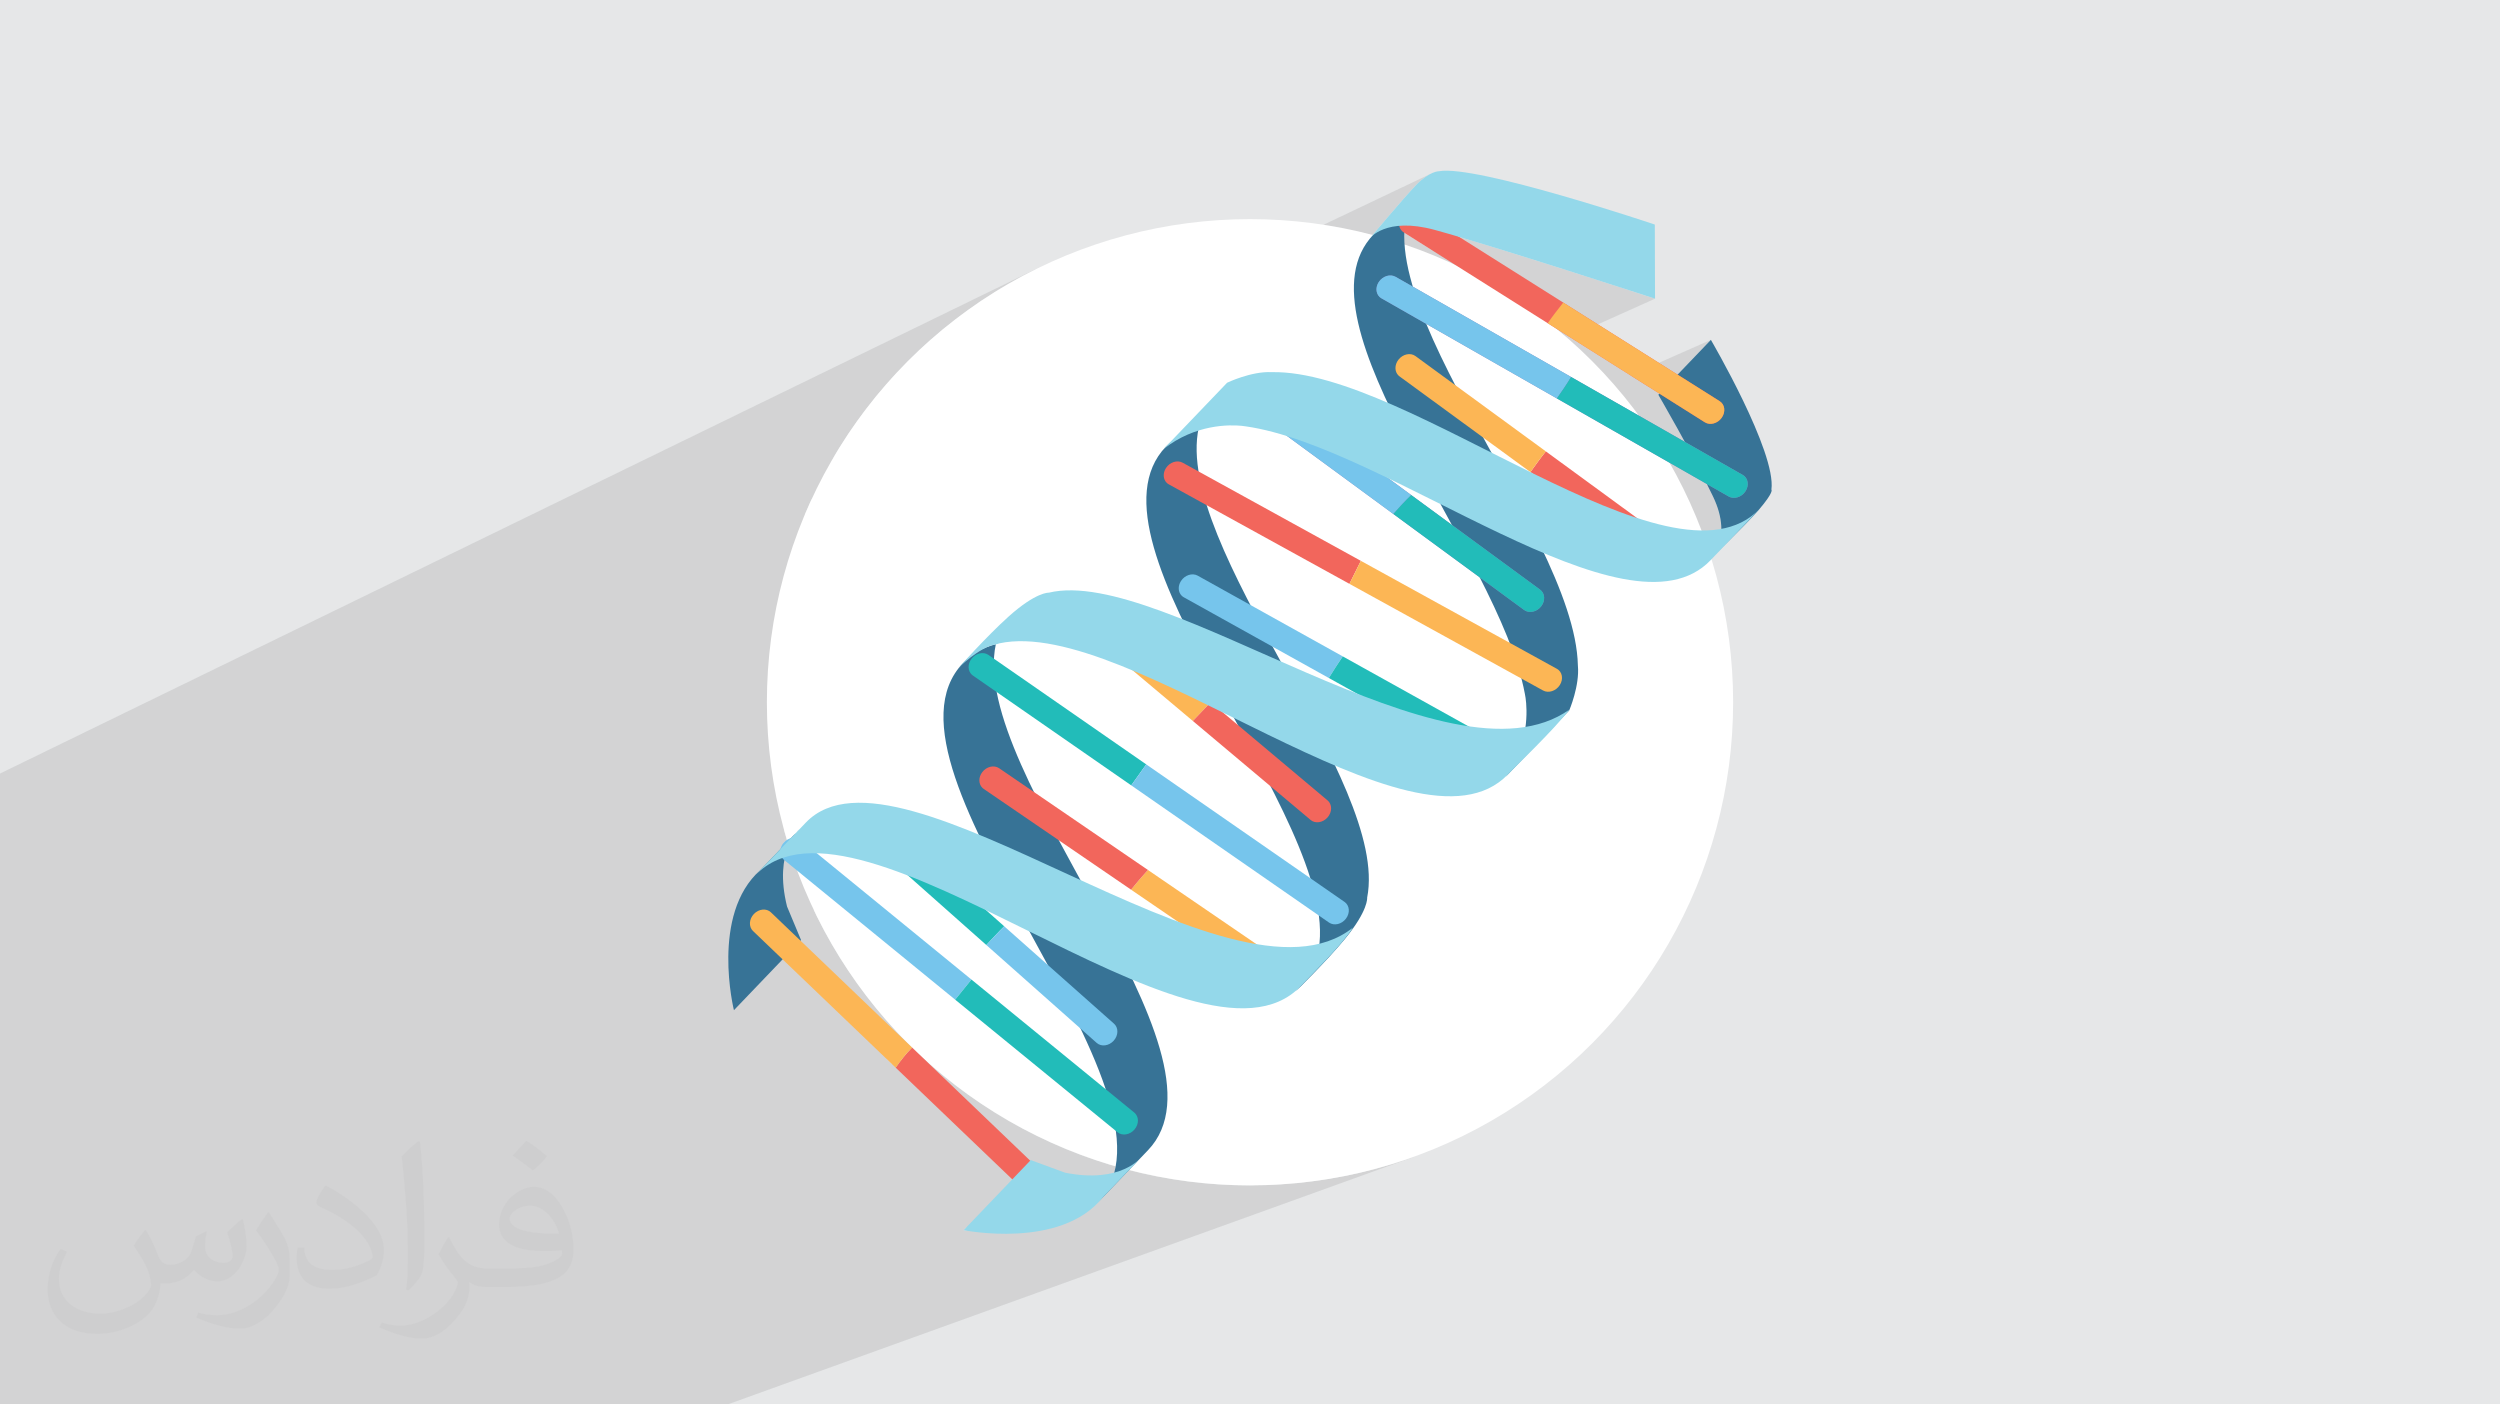 <?xml version="1.0" encoding="UTF-8"?>
<!DOCTYPE svg PUBLIC "-//W3C//DTD SVG 1.0//EN" "http://www.w3.org/TR/2001/REC-SVG-20010904/DTD/svg10.dtd">
<!-- Creator: CorelDRAW -->
<svg xmlns="http://www.w3.org/2000/svg" xml:space="preserve" width="94.192mm" height="52.917mm" version="1.0" style="shape-rendering:geometricPrecision; text-rendering:geometricPrecision; image-rendering:optimizeQuality; fill-rule:evenodd; clip-rule:evenodd"
viewBox="0 0 9404.92 5283.66"
 xmlns:xlink="http://www.w3.org/1999/xlink"
 xmlns:xodm="http://www.corel.com/coreldraw/odm/2003">
 <defs>
  <style type="text/css">
   <![CDATA[
    .fil3 {fill:white}
    .fil9 {fill:#22BCB9;fill-rule:nonzero}
    .fil4 {fill:#377396;fill-rule:nonzero}
    .fil8 {fill:#76C5EC;fill-rule:nonzero}
    .fil7 {fill:#8E84BF;fill-rule:nonzero}
    .fil10 {fill:#94D8EA;fill-rule:nonzero}
    .fil5 {fill:#F2665C;fill-rule:nonzero}
    .fil6 {fill:#FCB655;fill-rule:nonzero}
    .fil2 {fill:#373435;fill-opacity:0.031}
    .fil1 {fill:#2B2A29;fill-opacity:0.102}
    .fil0 {fill:#E6E7E8}
   ]]>
  </style>
 </defs>
 <g id="Layer_x0020_1">
  <polygon class="fil0" points="-0,0 9404.92,0 9404.92,5283.66 -0,5283.66 "/>
  <polygon class="fil1" points="-0,3319.25 -0,3227.3 -0,3213.67 -0,2910.05 3914.48,1003.56 3836.12,1043.69 3760.01,1087.45 3686.27,1134.73 3615.01,1185.41 3546.35,1239.36 3480.4,1296.49 3417.29,1356.67 3357.11,1419.79 3299.98,1485.73 3246.03,1554.4 3195.35,1625.65 3148.07,1699.4 3134.64,1722.75 5389.05,650.5 5376.47,656.69 5361.77,665.97 5345.2,678.99 5326.99,696.38 5318.77,705.09 5309.58,715.1 5299.56,726.2 5288.85,738.2 5277.64,750.92 5266.06,764.17 5254.27,777.75 5242.41,791.47 5230.67,805.15 5219.17,818.58 5208.08,831.59 5197.55,843.98 5187.74,855.56 5178.79,866.15 5170.87,875.53 5164.13,883.54 3052.61,1879.46 3027.78,1934.38 3027.01,1936.32 5282.97,875.68 5384.7,939.83 5489.05,891.13 5514.58,898.71 5541.18,906.69 5568.74,915.01 5597.13,923.67 5626.22,932.59 5655.9,941.74 5686.02,951.09 5716.5,960.59 5747.17,970.19 5777.93,979.86 5808.66,989.54 5839.22,999.21 5869.5,1008.81 5899.37,1018.31 5928.71,1027.66 5957.4,1036.83 5985.3,1045.77 6012.3,1054.42 6038.28,1062.78 6063.1,1070.77 6086.65,1078.37 6108.79,1085.53 6129.42,1092.2 6148.4,1098.35 6165.62,1103.93 6180.93,1108.9 6194.23,1113.22 6205.4,1116.86 6214.29,1119.75 6220.8,1121.88 6224.8,1123.19 6226.15,1123.63 5904.93,1267.89 6133.64,1412.11 6436.25,1278.49 6310.92,1409.37 6203.87,1456.39 6242.53,1480.77 6238.41,1485.07 6238.93,1485.97 6240.47,1488.61 6242.97,1492.9 6246.36,1498.78 6250.62,1506.14 6255.67,1514.93 6261.46,1525.03 6267.95,1536.38 6275.06,1548.92 6282.76,1562.51 6290.99,1577.12 6299.68,1592.65 6308.8,1609.01 6318.27,1626.13 6328.07,1643.91 6338.11,1662.29 2949.59,3123.49 2951.11,3129.04 2955.49,3144.52 2959.99,3159.95 2958.35,3161.05 2956.75,3162.22 2955.18,3163.46 2953.64,3164.77 2952.14,3166.14 2950.67,3167.56 2949.25,3169.06 2947.87,3170.63 2945.68,3173.36 2945.12,3174.15 6281.19,1741.07 6394.1,1805.51 6421.38,1821.07 6424.3,1826.94 6427.21,1832.8 6430.1,1838.64 6432.96,1844.45 6435.8,1850.25 6438.6,1856.02 6441.39,1861.77 6444.13,1867.49 6448.29,1876.43 6452.11,1885.2 6455.6,1893.78 6458.77,1902.19 6461.64,1910.43 6464.21,1918.49 6466.49,1926.37 6468.49,1934.08 6470.21,1941.62 6471.69,1949 6472.91,1956.19 6473.88,1963.22 6474.63,1970.08 6475.02,1975.12 6620.35,1914.08 6616.88,1917.62 6475.17,1977.13 6475.46,1983.29 6475.57,1989.64 3060.71,3422.29 3068.34,3438.22 3079.62,3460.91 3091.2,3483.42 3103.08,3505.73 3115.26,3527.87 3127.73,3549.82 3140.52,3571.57 3153.58,3593.14 3166.93,3614.5 3180.56,3635.67 3194.49,3656.62 3208.69,3677.38 3223.18,3697.93 3237.94,3718.27 3252.97,3738.4 3268.26,3758.31 3283.84,3778 3299.66,3797.47 3315.76,3816.71 3332.12,3835.73 3348.72,3854.52 3365.58,3873.09 3382.71,3891.41 3400.06,3909.49 3417.68,3927.33 3435.53,3944.94 3336.01,3984.44 3356.17,4003.74 3455.75,3964.31 3475.3,3982.48 3495.13,4000.37 3515.21,4017.98 3535.55,4035.28 3556.15,4052.3 3576.99,4069.02 3598.1,4085.42 3619.44,4101.54 3641.04,4117.34 3662.86,4132.82 3684.92,4148 3707.23,4162.86 3729.75,4177.4 3752.51,4191.6 3775.48,4205.48 3798.68,4219.03 3822.09,4232.25 3845.72,4245.13 3869.55,4257.66 3893.6,4269.86 3917.84,4281.71 3942.29,4293.2 3966.93,4304.34 3991.77,4315.12 4016.8,4325.54 4042.01,4335.61 4067.41,4345.29 4092.99,4354.62 4118.74,4363.56 4144.68,4372.13 4170.78,4380.32 4197.05,4388.13 4196.5,4391.08 4195.92,4394.02 4195.31,4396.95 4194.67,4399.87 4194.01,4402.76 4193.32,4405.65 4192.61,4408.53 4191.87,4411.39 3633.53,4619.11 3625.11,4627.89 3626.16,4628.1 3629.24,4628.67 3634.24,4629.55 3634.27,4629.55 4247.18,4401.76 4260.84,4405.22 4274.54,4408.59 4288.29,4411.85 4302.07,4415.01 4315.89,4418.06 4329.76,4421.01 4343.65,4423.85 4357.59,4426.59 4371.56,4429.21 4385.58,4431.74 4399.63,4434.16 4413.72,4436.47 4427.84,4438.67 4442,4440.77 4456.18,4442.74 4470.41,4444.62 4484.68,4446.39 4498.98,4448.04 4513.31,4449.58 4527.67,4451.01 4542.06,4452.34 4556.49,4453.55 4570.95,4454.64 4585.45,4455.62 4599.97,4456.48 4614.51,4457.24 4629.1,4457.88 4643.71,4458.4 4658.36,4458.81 4673.03,4459.11 4687.72,4459.28 4702.45,4459.34 4795.98,4456.97 4888.28,4449.95 4979.24,4438.4 5068.75,4422.41 5156.67,4402.12 5242.92,4377.63 5327.37,4349.06 2736.61,5283.66 2161.59,5283.66 1874.33,5283.66 1861.5,5283.66 1847.19,5283.66 1794.3,5283.66 1554.99,5283.66 1444.8,5283.66 1441.39,5283.66 164.91,5283.66 124.02,5283.66 62.65,5283.66 61.91,5283.66 49.98,5283.66 -0,5283.66 -0,4934.9 -0,4830.52 -0,4706.36 -0,4696.17 -0,4694.5 -0,4597.42 -0,4552.25 -0,4550.06 -0,4530.35 -0,4496.9 -0,4495.93 -0,4453.79 -0,4439.3 -0,4437.18 -0,4432.25 -0,4395.42 -0,4217.03 -0,4215 -0,4181.49 -0,4120.43 -0,3919.76 -0,3874.48 -0,3532.35 -0,3452.59 -0,3359.46 "/>
  <path class="fil2" d="M548.54 4627.69c17.95,27.21 29.6,53.36 40.96,82.43 8.45,16.91 12.93,48.09 52.57,48.09 11.61,0 28.28,-3.42 43.06,-11.61 16.63,-8.73 29.32,-21.94 35.94,-42l15.85 -53.36 38.57 -19.02 2.64 2.64c-5.27,20.09 -6.59,39.36 -6.59,54.43 0,44.63 38.57,61.56 69.22,61.56 17.95,0 34.09,-8.73 34.09,-25.11 0,-21.13 -8.98,-57.06 -20.62,-89.29 17.95,-17.95 35.94,-35.94 56.53,-50.47l3.17 1.6c8.98,38.04 14,75.56 14,100.66 0,24.57 -10.83,51.79 -19.81,69.49 -18.49,34.87 -51.25,62.62 -90.87,62.62 -30.1,0 -63.65,-15.07 -86.66,-43.06l-1.32 0c-21.66,26.96 -55.22,51.25 -108.86,51.25l-16.63 0c-2.64,35.41 -10.29,60.49 -21.94,82.95 -31.95,62.34 -126.81,106.47 -216.1,106.47 -124.17,0 -186.51,-71.59 -186.51,-166.96 0,-58.91 19.27,-113.6 48.88,-152.42l24.29 10.04c-18.49,35.41 -30.91,68.68 -30.91,101.45 0,89.29 72.66,131.83 156.4,131.83 77.68,0 173.83,-49.41 191.28,-106.72 -6.59,-62.62 -30.1,-91.93 -66.04,-148.99 10.83,-19.02 24.83,-38.04 42.28,-58.38l3.17 0 0 0 0 0 -0.02 -0.09zm1432.13 -336.04c26.15,16.39 51.79,35.66 76.87,57.85 -14,19.81 -31.45,37.79 -53.11,53.64 -25.11,-20.34 -50.19,-37.79 -75.84,-56.27 17.42,-19.55 34.62,-38.29 52.04,-55.22l0 0 0 0 0 0 0 0 0 0 0.03 0zm13.47 244.11c-42.28,0 -76.87,27.75 -76.87,48.34 0,44.13 84.53,57.85 185.72,57.31 -12.68,-51.79 -57.06,-105.68 -108.86,-105.68l0.01 0.03zm-94.86 236.19c54.96,0 103.04,-1.6 139.74,-10.83 40.96,-10.29 75.56,-30.91 75.56,-45.17 0,-3.7 0,-8.19 -1.32,-11.89 -22.98,2.11 -49.41,2.11 -72.38,2.11 -74.49,0 -131.55,-16.91 -154.02,-58.66 -5.55,-11.61 -9.51,-24.57 -9.51,-39.36 0,-40.43 17.42,-79.79 48.09,-107 25.61,-22.45 53.89,-36.44 82.67,-36.44 52.04,0 93.51,41.75 122.57,107.54 15.85,35.94 26.68,77.4 26.68,129.72 0,34.87 -9.51,64.19 -31.17,85.85 -40.43,39.11 -114.92,53.89 -229.04,53.89l-51.79 0 0 0 -13.47 0c-28.28,0 -48.62,-5.02 -64.72,-17.42l-2.64 0c0.79,6.59 1.32,12.93 1.32,19.02 0,25.61 -8.45,58.38 -25.61,84.53 -50.72,75.3 -105.68,108.04 -153.24,108.04 -48.09,0 -107,-18.49 -160.11,-42.54l9.51 -18.49c17.17,7.13 40.96,11.89 73.7,11.89 85.85,0 198.66,-82.43 212.66,-163 -3.17,-6.59 -8.98,-15.32 -17.17,-24.57 -25.11,-29.85 -40.96,-54.68 -55.75,-80.83 12.68,-25.11 24.29,-45.17 35.13,-63.4l4.49 -0.53c36.72,74.77 69.99,117.55 144.23,117.55l11.61 0 0 0 53.89 0 0 0 0 0 0 0 0 0 0 0 0.09 0.01zm-371.98 79c6.34,-34.34 6.87,-72.91 6.87,-108.86l0 -53.36c0,-99.6 -12.68,-244.36 -22.98,-338.68 17.95,-19.27 43.06,-42 62.87,-57.31l5.81 1.6c13.47,118.62 16.63,256 16.63,383.06 0,33.3 -1.32,65.79 -4.49,89.55 -1.85,30.1 -19.27,52.83 -56.53,87.7l-8.19 -3.7zm-382.8 -157.19c1.85,46.77 24.83,83.49 105.15,83.49 49.93,0 92.19,-12.93 138.96,-35.13 8.45,-3.7 12.93,-8.73 12.93,-12.93 0,-29.32 -22.45,-68.15 -60.23,-103.55 -36.72,-33.3 -85.34,-62.62 -130.76,-82.18 -15.6,-6.59 -20.62,-13.47 -20.62,-20.09 0,-13.47 17.95,-41.75 32.77,-62.09l5.02 -0.53c52.04,27.21 110.17,67.64 153.24,112.53 39.11,41.47 63.4,83.49 63.4,129.19 0,33.81 -10.29,65.51 -26.96,95.11 -57.06,28.79 -117.83,50.72 -178.06,50.72 -73.17,0 -123.1,-34.34 -123.1,-114.92 0,-8.73 0,-22.19 3.17,-39.64l25.11 0 0 0 0 0 0 0 0 0 0 0 -0.02 0zm-132.37 -132.9l45.45 73.45c16.63,27.21 32.23,56.81 32.23,103.55l0 59.7c0,48.34 -30.91,100.13 -80.83,151.38 -39.11,34.62 -73.7,49.41 -105.68,49.41 -47.55,0 -101.98,-14.79 -164.85,-41.75l7.13 -18.49c19.81,5.27 42.79,9.77 71.06,9.77 90.36,-0.53 182.8,-66.57 225.08,-147.15 5.02,-9.26 6.87,-17.95 6.87,-24.04 0,-9.26 -5.02,-19.55 -8.98,-28.79 -22.98,-43.31 -48.62,-82.95 -76.87,-119.68 14.79,-23.25 29.6,-45.7 45.7,-67.9l3.7 0.53 0 0 0 0 0 0 0 0 0 0 -0.02 0.01z"/>
  <circle class="fil3" cx="4702.47" cy="2641.83" r="1817.5"/>
  <g id="_3040547384176">
   <path class="fil4" d="M5059.33 3532.57c-69.59,84.45 -184.77,196.69 -184.77,196.69 0,0 75.33,-82.42 82.57,-142.9 0.6,-5.06 1.91,-10.23 3.69,-15.44 84.2,-494.12 -923.16,-1526.92 -574.77,-1890.67 34.47,-35.99 76.09,-58.95 123.53,-71.3 -96.19,447.66 719.73,1331.44 633.62,1768 0,0.03 5.38,47.31 -83.87,155.61z"/>
   <path class="fil4" d="M4129.14 4525l189.42 -197.77c351.52,-367.01 -677.24,-1415.23 -572.26,-1903.9 -47.43,12.35 -89.04,35.3 -123.52,71.29 -385.99,403 892.36,1627.38 506.36,2030.38z"/>
   <path class="fil4" d="M5736.48 2609.99l0 0 0 0c0.95,5.1 1.83,10.19 2.65,15.23 6.14,43.38 14.7,172.66 -74.19,296.3l238.46 -248.97c0,0 39.88,-92.95 32.53,-169.24 0,0 0,0 0.01,-0.01 -11.41,-516.41 -911.96,-1471.62 -579.75,-1818.46l-189.42 197.76c-313.53,327.34 470.96,1196.59 569.72,1727.39z"/>
   <path class="fil4" d="M2761.02 3800.28c0,0 -89.36,-360.3 99.17,-526.9l147.12 -153.61c0,0 -98.68,80.35 -46.48,290.45l52.75 126.36 -252.56 263.7z"/>
   <path class="fil4" d="M6421.59 2114.06c0,0 104.64,-75.24 22.55,-246.56 -82.11,-171.33 -205.74,-382.44 -205.74,-382.44l197.85 -206.56c0,0 247.27,422.23 227.72,563.6 0,0 11.55,6.84 -47.82,76.38 -47.39,55.5 -194.56,195.57 -194.56,195.57z"/>
   <path class="fil5" d="M5274.66 869.58c-14.41,-13.8 -15.65,-38.03 -1.86,-57.56 15.44,-21.88 43.88,-29.59 63.52,-17.19l1133.11 714.5c19.66,12.42 23.06,40.19 7.62,62.07 -15.45,21.89 -43.88,29.59 -63.52,17.18l-1133.11 -714.5c-2.11,-1.32 -4.02,-2.84 -5.76,-4.49z"/>
   <path class="fil6" d="M6477.06 1571.39c15.44,-21.88 12.04,-49.64 -7.62,-62.06l-588.58 -371.13c-19.73,25.37 -40.07,51.01 -58.44,77.65l591.12 372.73c19.64,12.4 48.08,4.69 63.52,-17.19z"/>
   <path class="fil7" d="M5189.8 1116.96c-13.93,-13.35 -15.67,-36.63 -2.91,-56.06 14.68,-22.33 42.96,-31.09 63.19,-19.53l1306.19 745.46c20.24,11.51 24.72,39 10.05,61.34 -14.67,22.36 -42.96,31.11 -63.19,19.56l-1306.19 -745.46c-2.65,-1.51 -5.05,-3.3 -7.15,-5.31z"/>
   <path class="fil8" d="M5250.09 1041.35c-20.22,-11.55 -48.52,-2.8 -63.19,19.57 -12.74,19.4 -11.01,42.69 2.91,56.02 2.12,2.03 4.48,3.82 7.15,5.32l660.01 376.7c18.54,-26.75 37.14,-53.41 53.42,-80.78l-660.29 -376.83z"/>
   <path class="fil9" d="M6566.34 1848.17c14.68,-22.34 10.18,-49.81 -10.05,-61.36l-645.91 -368.63c-16.28,27.37 -34.87,54.03 -53.41,80.77l646.18 368.79c20.23,11.53 48.51,2.78 63.19,-19.57z"/>
   <path class="fil5" d="M6295.46 2109.27c16.58,-21.12 14.86,-49.31 -3.82,-62.97l-476.32 -348.26c-20.27,25.08 -38.88,51.76 -58,77.94l474.28 346.77c18.69,13.68 47.3,7.64 63.86,-13.47z"/>
   <path class="fil6" d="M5324.93 1339.49c-18.69,-13.67 -47.29,-7.65 -63.86,13.46 -15.41,19.64 -15.02,45.38 0.13,59.89 1.15,1.09 2.38,2.13 3.7,3.1l492.41 360.02c19.13,-26.17 37.73,-52.85 58.01,-77.93l-490.4 -358.54z"/>
   <path class="fil7" d="M4675.63 1517.69c-15.17,-14.53 -15.55,-40.31 -0.08,-59.93 16.61,-21.1 45.19,-27.09 63.87,-13.37l1054.42 773.97c18.72,13.65 20.34,41.91 3.72,62.98 -16.59,21.09 -45.19,27.09 -63.85,13.38l-1054.44 -773.97c-1.29,-0.96 -2.51,-1.98 -3.64,-3.07z"/>
   <path class="fil8" d="M5308.95 1862.43l-569.54 -418.05c-18.66,-13.7 -47.25,-7.72 -63.87,13.37 -15.46,19.63 -15.08,45.41 0.09,59.95 1.13,1.07 2.35,2.09 3.65,3.05l562.4 412.83c21.53,-24.62 43.95,-48.58 67.27,-71.14z"/>
   <path class="fil9" d="M5797.57 2281.35c16.61,-21.1 15,-49.34 -3.71,-62.98l-484.9 -355.93c-23.32,22.58 -45.74,46.51 -67.27,71.14l492.02 361.14c18.66,13.71 47.26,7.73 63.86,-13.37z"/>
   <path class="fil5" d="M4449.19 1740.68c-20.41,-11.25 -48.64,-2.13 -63.04,20.38 -12.39,19.35 -10.53,42.31 3.26,55.51 2.23,2.14 4.77,4 7.62,5.57l679.49 374.25c14.47,-28.7 28.43,-57.87 42.93,-86.54l-670.25 -369.17z"/>
   <path class="fil6" d="M5867.93 2577.19c14.41,-22.49 9.55,-49.84 -10.88,-61.09l-737.58 -406.24c-14.52,28.66 -28.47,57.84 -42.94,86.53l728.38 401.18c20.41,11.23 48.64,2.12 63.03,-20.38z"/>
   <path class="fil8" d="M4505.82 2165.63c-20.36,-11.33 -48.6,-2.32 -63.08,20.14 -12.5,19.36 -10.67,42.43 3.15,55.66 2.2,2.1 4.71,3.95 7.5,5.5l545.58 303.65c17.11,-27.46 34.3,-54.84 52.49,-81.27l-545.63 -303.68z"/>
   <path class="fil9" d="M5692.53 2881.34c14.48,-22.44 9.73,-49.81 -10.63,-61.18l-630.44 -350.85c-18.2,26.41 -35.39,53.8 -52.5,81.26l630.48 350.91c20.36,11.33 48.6,2.32 63.09,-20.14z"/>
   <path class="fil6" d="M4131.86 2286.25c-17.68,-14.88 -46.33,-10.49 -63.98,9.79 -17.02,19.57 -17.57,46.82 -1.66,62.07 0.57,0.54 1.17,1.08 1.76,1.58l419.44 352.54 67.45 -70.42 -423 -355.54z"/>
   <path class="fil5" d="M4994.44 3074.82c17.63,-20.29 17.55,-48.87 -0.1,-63.64l-439.48 -369.39 -67.45 70.42 443.04 372.4c17.69,14.87 46.34,10.49 63.99,-9.79z"/>
   <path class="fil9" d="M3718.35 2463.7c-19.03,-13.2 -47.59,-6.57 -63.77,14.84 -14.8,19.6 -14.1,44.81 0.78,59.05 1.35,1.3 2.84,2.52 4.42,3.61l595.94 413.38c18.98,-26.39 37.65,-52.82 56.32,-79.06l-593.69 -411.83z"/>
   <path class="fil8" d="M5063.5 3455.85c16.18,-21.4 13.82,-49.45 -5.2,-62.67l-746.25 -517.66c-18.68,26.25 -37.36,52.66 -56.33,79.04l744.01 516.11c19.05,13.2 47.61,6.56 63.77,-14.83z"/>
   <path class="fil6" d="M4840.58 3688.55c16.06,-21.48 13.57,-49.53 -5.57,-62.57l-516.49 -353.18c-21.95,23.95 -43.16,48.73 -63.44,74.16l521.76 356.77c19.15,13.1 47.68,6.28 63.74,-15.19z"/>
   <path class="fil5" d="M3758.66 2889.99c-19.13,-13.08 -47.67,-6.29 -63.73,15.18 -14.66,19.61 -13.85,44.65 0.95,58.82 1.42,1.37 2.96,2.64 4.63,3.76l554.56 379.21c20.28,-25.42 41.5,-50.19 63.43,-74.16l-559.84 -382.81z"/>
   <path class="fil9" d="M3777.82 3484.65l-420.6 -373.11c-17.3,-15.33 -45.94,-11.61 -63.98,8.32 -17.66,19.54 -18.6,47.38 -2.39,62.91 0.34,0.32 0.67,0.65 1.03,0.96l418.71 371.41c22.39,-23.42 44.02,-47.95 67.24,-70.49z"/>
   <path class="fil8" d="M4191.06 3851.23l-413.24 -366.57c-23.21,22.55 -44.85,47.05 -67.23,70.48l415.14 368.25c17.29,15.34 45.93,11.62 63.96,-8.31 18.04,-19.93 18.56,-48.42 1.37,-63.86z"/>
   <path class="fil8" d="M3011.83 3160.09c-17.9,-14.64 -46.55,-9.91 -63.97,10.54 -16.68,19.59 -17.03,46.53 -1.28,61.63 0.69,0.66 1.41,1.29 2.16,1.92l644.58 526.5c20.32,-25.24 40.87,-50.49 61.13,-75.71l-642.62 -524.89z"/>
   <path class="fil9" d="M4268.04 4248.99c17.43,-20.47 17.02,-48.93 -0.89,-63.52l-612.7 -500.49c-20.25,25.22 -40.82,50.47 -61.13,75.7l610.75 498.87c17.91,14.62 46.56,9.9 63.97,-10.55z"/>
   <path class="fil5" d="M3991.47 4477.4l-560.11 -536.47c-23.64,23.08 -43.21,49.13 -61.79,75.64l554.55 531.15c16.68,15.99 45.3,13.2 63.88,-6.21 18.6,-19.42 20.15,-48.12 3.46,-64.1z"/>
   <path class="fil6" d="M3431.35 3940.92l-531.29 -508.86c-16.68,-15.98 -45.28,-13.18 -63.88,6.24 -18.58,19.4 -20.15,48.1 -3.46,64.08l536.85 514.18c18.58,-26.5 38.15,-52.56 61.79,-75.65z"/>
   <path class="fil10" d="M3625.11 4627.88c0,0 363.81,73.75 522.14,-121.79l147.12 -153.61c0,0 -76.02,102.06 -288.17,58.95l-128.53 -47.25 -252.56 263.69z"/>
   <path class="fil10" d="M5151.97 898.03c0,0 59.49,-83.96 245.36,-33.15 227.77,62.26 828.82,258.75 828.82,258.75l-0.81 -278.86c0,0 -671.72,-226.24 -812.11,-200.61 0,0 -35.73,-0.51 -86.23,52.22 -50.52,52.75 -175.03,201.64 -175.03,201.64z"/>
   <path class="fil10" d="M4686.03 1603.88l0 0 0 0c-5.14,-0.73 -10.25,-1.38 -15.33,-1.99 -43.6,-4.26 -173.13,-7.24 -292.83,86.89l238.46 -248.96c0,0 91.16,-43.84 167.69,-39.79 0,0 0,0 0.01,-0.01 516.42,-10.86 1504.12,860.91 1836.32,514.07l-185.22 193.38c-313.53,327.34 -1214.52,-427.8 -1749.1,-503.59z"/>
   <path class="fil10" d="M3793.49 2320.17c-81.37,73.17 -188.54,193.07 -188.54,193.07 0,0 79.1,-78.79 139.21,-88.64 5.03,-0.82 10.14,-2.35 15.26,-4.37 490.04,-105.41 1565.31,856.49 1913.7,492.74 34.46,-35.98 171.42,-166.18 231.22,-243.73 -454.38,323.19 -1526.55,-544.42 -1958.98,-439.57 -0.03,0 -47.5,-3.33 -151.86,90.5z"/>
   <path class="fil10" d="M2842.09 3292.28l189.41 -197.77c351.53,-367.01 1601.41,758.56 2057.94,395.28 -34.98,59.2 -162.57,184.86 -197.05,220.86 -385.99,403 -1664.32,-821.37 -2050.31,-418.37z"/>
  </g>
 </g>
</svg>
